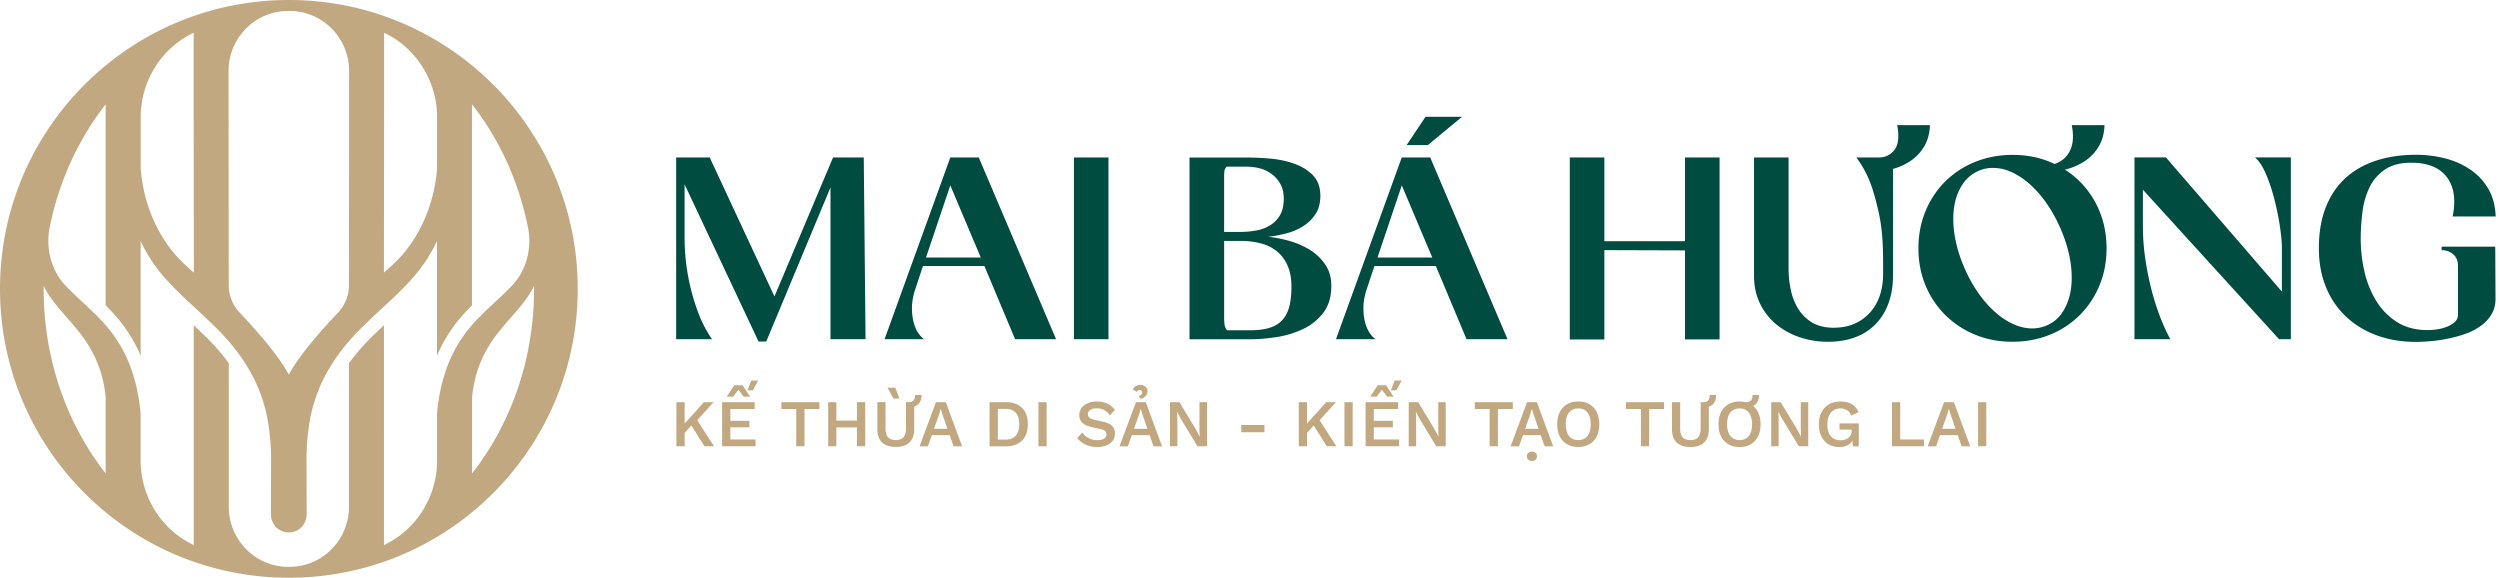 <svg width="238" height="55" fill="none" xmlns="http://www.w3.org/2000/svg"><path d="m79.307 14.99-5.579 13.233-6.165-13.232H64.37v17.302h3.413a11.527 11.527 0 0 1-1.305-2.51 20.449 20.449 0 0 1-1.197-5.08 19.602 19.602 0 0 1-.108-1.888v-5.263l7.042 14.962h.732l6.115-14.671v14.45H82.4l-.17-17.302h-2.923Zm11.163 0-6.261 17.303h3.778c-.162-.095-.336-.27-.523-.523-.187-.254-.341-.587-.462-.998a5.27 5.27 0 0 1-.183-1.464c0-.56.113-1.18.341-1.862l.707-2.12h5.85l2.922 6.967h3.899L93.18 14.991h-2.711Zm-2.316 9.53 2.315-6.873 2.902 6.872h-5.217Zm17.373-9.53h-3.289v17.303h3.289V14.991Zm19.198 8.81a7.62 7.62 0 0 0-1.937-.852 11.6 11.6 0 0 0-2.058-.403 12.402 12.402 0 0 0 1.729-.329 5.735 5.735 0 0 0 1.597-.682 3.804 3.804 0 0 0 1.18-1.155c.308-.47.462-1.048.462-1.73 0-.844-.25-1.509-.744-2-.495-.486-1.106-.852-1.83-1.097a9.387 9.387 0 0 0-2.303-.461 26.493 26.493 0 0 0-2.145-.096h-5.433v17.302h5.774c.811 0 1.671-.074 2.582-.22a8.863 8.863 0 0 0 2.511-.781 5.163 5.163 0 0 0 1.887-1.547c.495-.657.744-1.496.744-2.523 0-.794-.191-1.476-.574-2.037a4.813 4.813 0 0 0-1.45-1.389m-8.182-7.005c0-.162.009-.324.025-.486a.713.713 0 0 1 .22-.44h1.9c.47 0 .919.062 1.339.182.424.12.794.312 1.122.574.325.258.587.578.782.952.195.374.291.819.291 1.338 0 .62-.112 1.131-.341 1.534a2.671 2.671 0 0 1-.915.973 3.689 3.689 0 0 1-1.317.511 8.144 8.144 0 0 1-1.547.146h-1.559v-5.288.004Zm6.215 12.351c-.129.52-.345.952-.644 1.293-.299.341-.703.595-1.206.757-.503.162-1.13.245-1.875.245h-2.215a1.07 1.07 0 0 1-.233-.536 4.615 4.615 0 0 1-.038-.586v-7.384h1.559c.715 0 1.372.084 1.975.246a3.887 3.887 0 0 1 1.534.781c.424.358.752.81.985 1.364.237.553.354 1.21.354 1.974 0 .715-.067 1.335-.196 1.855m10.697-14.165-6.261 17.303h3.779c-.162-.095-.337-.27-.524-.523-.187-.254-.341-.587-.461-.998a5.252 5.252 0 0 1-.183-1.464c0-.56.112-1.18.341-1.862l.706-2.12h5.849l2.923 6.967h3.899l-7.358-17.302h-2.71Zm-2.312 9.53 2.316-6.873 2.902 6.872h-5.218Zm29.275-1.56h-7.674v-7.97h-3.292v17.324h3.292v-8.502l7.674.025v8.477h3.293V14.991h-3.293v7.97Zm37.578-5.69a8.448 8.448 0 0 0-1.414-1.123.595.595 0 0 1 .083-.017 5.823 5.823 0 0 0 1.842-.81 4.32 4.32 0 0 0 1.309-1.393c.333-.566.516-1.235.541-2.017h-3.122c.249 1.202.108 2.154-.42 2.852-.295.395-.699.674-1.21.848a10.575 10.575 0 0 0-.436-.195c-1.09-.445-2.274-.67-3.559-.67-1.285 0-2.474.225-3.571.67a8.608 8.608 0 0 0-2.839 1.854 8.56 8.56 0 0 0-1.875 2.815c-.453 1.089-.682 2.274-.682 3.558 0 1.285.229 2.465.682 3.546a8.595 8.595 0 0 0 1.887 2.815 8.633 8.633 0 0 0 2.839 1.862c1.09.45 2.274.67 3.559.67 1.285 0 2.449-.225 3.546-.67a8.515 8.515 0 0 0 2.84-1.862 8.624 8.624 0 0 0 1.874-2.815c.454-1.08.682-2.261.682-3.546 0-1.284-.228-2.47-.682-3.558a8.575 8.575 0 0 0-1.874-2.815Zm-.828 10.197c-.112.827-.366 1.55-.756 2.17a3.373 3.373 0 0 1-1.534 1.338 3.545 3.545 0 0 1-1.414.291 4.28 4.28 0 0 1-1.742-.39 6.674 6.674 0 0 1-1.729-1.123 10.162 10.162 0 0 1-1.584-1.767c-.495-.69-.94-1.475-1.33-2.353a13.156 13.156 0 0 1-.965-3.084c-.17-.998-.199-1.913-.087-2.74.112-.827.366-1.55.757-2.17a3.53 3.53 0 0 1 1.558-1.363 3.432 3.432 0 0 1 1.414-.291 4.19 4.19 0 0 1 1.729.39 6.79 6.79 0 0 1 1.717 1.123 9.965 9.965 0 0 1 1.584 1.779c.495.698.94 1.488 1.33 2.361.47 1.056.794 2.083.965 3.085.17.998.199 1.912.087 2.74m18.579-10.851c.316.757.586 1.568.802 2.436.221.87.391 1.717.512 2.545.12.827.182 1.48.182 1.95v4.215l-11.037-12.771h-2.997v17.302h3.413a17.593 17.593 0 0 1-.965-2.108c-.316-.819-.598-1.7-.839-2.644a28.319 28.319 0 0 1-.587-2.96 21.94 21.94 0 0 1-.22-3.06V18.06l12.962 14.23h1.123V14.987h-3.413c.39.324.744.864 1.06 1.621m16.708 6.864v.34c.424 0 .789.13 1.097.391.308.262.461.632.461 1.123v4.63a.902.902 0 0 1-.328.72 2.66 2.66 0 0 1-.781.453 4.2 4.2 0 0 1-.94.233 6.717 6.717 0 0 1-.827.062c-1.168 0-2.162-.266-2.973-.794a6.23 6.23 0 0 1-1.974-2.045 9.306 9.306 0 0 1-1.098-2.802 13.955 13.955 0 0 1-.341-3.035c0-.86.058-1.725.171-2.594a7.44 7.44 0 0 1 .681-2.34 4.269 4.269 0 0 1 1.464-1.68c.632-.428 1.463-.644 2.486-.644 1.575 0 2.706.457 3.4 1.376.69.919.873 2.166.549 3.741h4.095c-.033-1.022-.266-1.904-.707-2.644a5.68 5.68 0 0 0-1.717-1.829 7.579 7.579 0 0 0-2.411-1.06 11.112 11.112 0 0 0-2.739-.34c-1.397 0-2.669.186-3.813.56-1.147.375-2.12.932-2.922 1.672-.807.74-1.426 1.667-1.863 2.777-.44 1.114-.656 2.407-.656 3.887 0 1.38.228 2.619.681 3.716a7.96 7.96 0 0 0 1.913 2.802c.819.773 1.796 1.364 2.922 1.78 1.131.415 2.37.619 3.717.619.424 0 .902-.025 1.438-.07.536-.05 1.085-.13 1.646-.246a11.647 11.647 0 0 0 1.659-.462 5.635 5.635 0 0 0 1.451-.756 3.609 3.609 0 0 0 1.01-1.098c.254-.424.379-.91.379-1.463l-.025-4.972h-5.093l-.012-.008ZM183.732 11.91h-3.122c.129.628.133 1.152.067 1.58a1.776 1.776 0 0 1-1.759 1.5h-2.195c1.235 1.66 1.659 3.206 2.104 5.123.47 2.02.445 4.003.445 5.965 0 .732-.1 1.405-.304 2.025a4.606 4.606 0 0 1-.914 1.621 4.291 4.291 0 0 1-1.489 1.085c-.586.262-1.259.39-2.024.39-.765 0-1.468-.161-2.012-.486a3.92 3.92 0 0 1-1.318-1.28 5.543 5.543 0 0 1-.719-1.804 9.58 9.58 0 0 1-.221-2.037V14.99h-3.288v11.258c0 .99.191 1.875.574 2.656a5.88 5.88 0 0 0 1.546 1.975 6.947 6.947 0 0 0 2.241 1.23 8.389 8.389 0 0 0 2.681.428c.944 0 1.842-.145 2.607-.436a5.26 5.26 0 0 0 1.937-1.255 5.488 5.488 0 0 0 1.218-1.988c.283-.781.428-1.65.428-2.606V16.08a5.76 5.76 0 0 0 1.663-.756 4.322 4.322 0 0 0 1.31-1.393c.332-.565.515-1.235.54-2.016m-44.54-.795h-3.48l-1.796 2.69h2.021l3.255-2.69Z" fill="#004C40"/><path d="M67.929 38.288h-.923l-1.825 2.037v-2.037h-.786v4.199h.786v-1.272l.636-.707 1.256 1.979h.902l-1.597-2.482 1.55-1.717Zm1.601 2.394h1.812v-.623h-1.813v-1.122h2.316v-.649h-3.101v4.199h3.188v-.649H69.53v-1.156Zm.769-3.579.494.657h.611l-.71-1.085h-.79l-.715 1.085h.61l.5-.657Zm.856.054h.52l.507-.927h-.665l-.362.927Zm3.23 1.78h1.418v3.55h.785v-3.55h1.418v-.649h-3.62v.649Zm7.196 1.101h-1.958v-1.75h-.781v4.199h.781v-1.8h1.958v1.8h.786v-4.199h-.786v1.75Zm6.14-2.432h-.61c0 .225-.046.395-.142.507-.091.117-.258.17-.495.17h-.224v2.508c0 .374-.08.648-.237.831-.158.183-.403.27-.736.27-.333 0-.578-.091-.736-.27-.158-.179-.237-.457-.237-.831v-2.507h-.781v2.565c0 .565.15.99.449 1.272.299.283.736.428 1.31.428.573 0 1.001-.141 1.3-.428.3-.283.45-.707.45-1.272v-2.137a.977.977 0 0 0 .394-.237c.2-.208.3-.495.3-.869" fill="#C1A880"/><path d="m85.63 37.939-.399-1.031h-.74l.561 1.03h.578Zm3.472.349-1.56 4.203h.795l.374-1.064h1.696l.37 1.064h.815l-1.55-4.203h-.941Zm-.183 2.532.449-1.28.183-.603h.012l.191.623.437 1.26h-1.276.004Zm6.847-2.532H94.21v4.203h1.555c.656 0 1.168-.183 1.534-.549.365-.366.548-.881.548-1.555 0-.673-.183-1.193-.548-1.554-.366-.362-.877-.545-1.534-.545Zm.94 3.18c-.221.254-.541.383-.965.383h-.744v-2.927h.744c.424 0 .744.129.964.383.22.253.329.615.329 1.08 0 .466-.109.828-.329 1.081Zm2.934-3.18h-.781v4.199h.781v-4.199Zm4.278.661c.125-.05.283-.075.478-.075.27 0 .507.054.711.158.204.104.387.275.553.512l.478-.512a1.87 1.87 0 0 0-.715-.603c-.283-.137-.615-.203-.998-.203a2.15 2.15 0 0 0-.902.174 1.39 1.39 0 0 0-.578.466 1.147 1.147 0 0 0-.199.66c0 .196.041.367.133.516.087.15.216.275.386.374.171.1.383.18.628.233l.89.196c.212.05.357.12.436.208a.435.435 0 0 1 .117.303.438.438 0 0 1-.104.295.643.643 0 0 1-.3.187 1.537 1.537 0 0 1-.465.063c-.216 0-.416-.03-.595-.092a1.634 1.634 0 0 1-.482-.258 1.429 1.429 0 0 1-.345-.382l-.491.536c.125.162.279.304.462.433.183.128.395.228.636.303.241.075.507.112.806.112.337 0 .628-.05.882-.158.253-.104.449-.253.59-.445.141-.19.212-.424.212-.69 0-.286-.087-.523-.262-.706-.174-.183-.465-.32-.877-.408l-.823-.183c-.233-.054-.395-.129-.482-.216a.432.432 0 0 1-.133-.312c0-.104.029-.2.087-.282a.574.574 0 0 1 .27-.2m4.216-.665-1.559 4.203h.794l.374-1.064h1.696l.37 1.064h.815l-1.551-4.203h-.939Zm-.179 2.532.449-1.28.183-.603h.012l.191.623.437 1.26h-1.276.004Zm.382-3.642a.262.262 0 0 1 .154-.046c.075 0 .133.021.175.063a.209.209 0 0 1 .062.153c0 .08-.025.15-.079.204a1.023 1.023 0 0 1-.249.17l.203.254a1.18 1.18 0 0 0 .325-.158.672.672 0 0 0 .311-.57.598.598 0 0 0-.087-.32.604.604 0 0 0-.237-.207.755.755 0 0 0-.337-.075.868.868 0 0 0-.465.116.62.62 0 0 0-.275.325l.387.224a.405.405 0 0 1 .116-.141m5.845 3.687.025.707h-.004l-.386-.724-1.543-2.552h-.902v4.199h.707v-2.57l-.029-.702h.008l.387.715 1.546 2.557h.907v-4.199h-.716v2.57Zm6.186-.399h-2.207v.694h2.207v-.694Zm6.802-2.17h-.923l-1.829 2.037v-2.037h-.782v4.199h.782v-1.272l.64-.707 1.251 1.979h.906l-1.596-2.482 1.551-1.717Zm1.596 0h-.782v4.199h.782v-4.199Zm2.781-1.185.499.657h.611l-.715-1.085h-.79l-.711 1.085h.611l.495-.657Zm.857.054h.523l.503-.927h-.665l-.361.927Zm-1.626 3.525h1.813v-.623h-1.813v-1.122h2.316v-.649h-3.097v4.199h3.188v-.649h-2.407v-1.156Zm6.136.175.025.707h-.004l-.391-.724-1.538-2.552h-.906v4.199h.706v-2.57l-.024-.702h.008l.386.715 1.547 2.557h.902v-4.199h-.711v2.57Zm7.097-2.569h-3.621v.649h1.417v3.55h.786v-3.55h1.418v-.649Zm1.355 0-1.559 4.203h.794l.374-1.064h1.696l.37 1.064h.815l-1.555-4.203h-.935Zm-.179 2.532.449-1.28.183-.603h.012l.192.623.436 1.26h-1.276.004Zm.644 2.178c-.149 0-.266.038-.349.117a.412.412 0 0 0-.129.32.43.43 0 0 0 .129.328c.083.079.2.116.349.116.15 0 .271-.041.354-.116a.43.43 0 0 0 .124-.328.41.41 0 0 0-.124-.32c-.083-.08-.2-.117-.354-.117Zm5.475-4.515c-.299-.174-.652-.261-1.068-.261-.416 0-.761.087-1.06.261a1.768 1.768 0 0 0-.694.745c-.162.324-.246.71-.246 1.16 0 .448.084.835.246 1.16.162.32.395.569.694.743.299.175.653.262 1.06.262.407 0 .773-.087 1.068-.262.296-.174.528-.424.691-.744.162-.324.245-.71.245-1.16 0-.449-.083-.835-.245-1.16a1.786 1.786 0 0 0-.691-.744Zm-.02 2.728a1.094 1.094 0 0 1-.404.51c-.174.117-.39.175-.644.175a1.12 1.12 0 0 1-.636-.174 1.109 1.109 0 0 1-.412-.511 2.106 2.106 0 0 1-.141-.82c0-.32.046-.594.141-.823a1.1 1.1 0 0 1 .412-.51 1.14 1.14 0 0 1 .636-.175c.245 0 .47.058.644.174.175.116.312.287.404.511.091.225.141.5.141.824 0 .324-.046.594-.141.819Zm3.5-2.274h1.422v3.55h.781v-3.55h1.422v-.649h-3.625v.649Zm7.824-.82c-.092.117-.258.171-.495.171h-.224v2.507c0 .374-.079.648-.237.831-.158.179-.404.27-.736.27-.333 0-.578-.091-.736-.27-.158-.178-.237-.457-.237-.831v-2.507h-.781v2.565c0 .565.149.99.449 1.272.299.283.735.428 1.309.428s1.002-.141 1.301-.428c.3-.283.449-.71.449-1.272v-2.137a.94.94 0 0 0 .395-.24c.2-.205.3-.496.3-.87h-.612c0 .225-.045.395-.141.507m4.278.528c.091-.045.174-.1.245-.166.208-.204.312-.495.312-.869h-.611c0 .225-.05.395-.15.511-.095.113-.274.167-.532.171a2.42 2.42 0 0 0-.561-.062c-.408 0-.761.087-1.06.261a1.77 1.77 0 0 0-.695.745c-.162.324-.245.71-.245 1.16 0 .448.083.835.245 1.16.163.32.395.569.695.743.299.175.652.262 1.06.262.407 0 .773-.087 1.068-.262a1.78 1.78 0 0 0 .69-.744c.162-.324.246-.71.246-1.16 0-.448-.084-.835-.246-1.16a1.801 1.801 0 0 0-.465-.586m-.241 2.566a1.094 1.094 0 0 1-.404.51c-.174.117-.39.175-.644.175a1.12 1.12 0 0 1-.636-.174 1.109 1.109 0 0 1-.412-.511 2.106 2.106 0 0 1-.141-.82c0-.32.046-.594.141-.823a1.1 1.1 0 0 1 .412-.51 1.14 1.14 0 0 1 .636-.175c.245 0 .47.058.644.174.175.116.312.287.404.511.091.225.141.5.141.824 0 .324-.046.594-.141.819Zm4.78-.354.025.707h-.008l-.387-.724-1.542-2.552h-.902v4.199h.707v-2.57l-.025-.702h.004l.391.715 1.546 2.557h.902v-4.199h-.711v2.57Zm3.68.042h1.159v.108a.912.912 0 0 1-.079.399.735.735 0 0 1-.224.278c-.096.071-.212.13-.337.17a1.47 1.47 0 0 1-.411.06 1.3 1.3 0 0 1-.69-.175 1.09 1.09 0 0 1-.425-.516 2.22 2.22 0 0 1-.141-.831c0-.329.05-.59.158-.82.104-.228.25-.399.432-.515.183-.116.404-.175.653-.175.25 0 .462.059.636.17.175.113.3.284.374.512l.72-.324c-.163-.35-.379-.603-.657-.77-.275-.161-.636-.244-1.081-.244-.408 0-.765.087-1.073.261a1.808 1.808 0 0 0-.715.749c-.17.324-.253.71-.253 1.164 0 .453.079.84.241 1.16.162.32.386.565.677.74.291.17.628.258 1.015.258.361 0 .657-.075.889-.225.154-.1.279-.229.375-.383l.033.545h.565v-2.19h-1.837v.598l-.004-.004Zm5.782-2.611h-.781v4.199h3.043v-.649h-2.262v-3.55Zm4.178 0-1.559 4.203h.794l.374-1.064h1.697l.37 1.064h.814l-1.554-4.203h-.936Zm-.183 2.532.449-1.28.183-.603h.013l.191.623.436 1.26h-1.276.004Zm4.203-2.532h-.781v4.199h.781v-4.199ZM36.567 1.53a25.793 25.793 0 0 0-3.33-.931A27.477 27.477 0 0 0 27.5 0c-.628 0-1.256.02-1.87.062A28.1 28.1 0 0 0 21.762.6a25.793 25.793 0 0 0-3.33.93C7.7 5.277 0 15.49 0 27.5c0 12.01 7.707 22.237 18.45 25.978A27.513 27.513 0 0 0 27.5 55a27.49 27.49 0 0 0 9.05-1.522C47.292 49.737 55 39.518 55 27.5S47.305 5.276 36.567 1.53Zm0 8.26V3.118c3.097 1.467 5.043 4.623 5.043 8.044v4.88c-.246 3.19-1.514 6.386-3.742 8.69-.424.428-.869.83-1.318 1.221l.017-16.167m-9.154-8.743h.178c3.13.013 5.646 2.582 5.646 5.712l-.017 20.408c0 .977-.382 1.917-1.056 2.62-1.35 1.417-3.641 3.957-4.668 5.886-1.023-1.929-3.313-4.473-4.665-5.887a3.818 3.818 0 0 1-1.055-2.619l-.017-20.408c0-3.13 2.515-5.7 5.645-5.712m-14.01 10.12c0-3.422 1.946-6.578 5.043-8.045V9.79l.017 16.168a26.01 26.01 0 0 1-1.318-1.223c-2.228-2.303-3.496-5.5-3.741-8.688v-4.885Zm-3.33 33.914c-3.724-4.74-5.97-11.004-5.907-17.86.773 1.605 2.2 2.894 3.255 4.249 1.576 1.908 2.436 4.008 2.648 6.39v7.217l.005.004Zm31.546-5.62v4.38c0 3.406-1.921 6.544-4.99 8.02-.024.013-.045.025-.066.033V30.955c-.253.237-.494.474-.74.71l-.02.021a20.084 20.084 0 0 0-2.574 2.894v13.673c0 3.126-2.515 5.703-5.645 5.712h-.15c-3.126-.013-5.645-2.586-5.645-5.712V34.58c-.707-.981-1.56-1.938-2.574-2.894l-.02-.02c-.246-.237-.487-.474-.74-.711V51.89a.486.486 0 0 1-.067-.033c-3.068-1.48-4.989-4.614-4.989-8.02v-4.38c-.2-2.553-.935-5.214-2.432-7.338a11.174 11.174 0 0 0-.898-1.16c-1.168-1.347-2.573-2.457-3.783-3.73-1.376-1.417-1.924-3.524-1.571-5.45 0-.02 0-.037.008-.05.882-4.456 2.757-8.497 5.346-11.793V29.07c.333.333.662.678.982 1.04.365.424.694.84.985 1.28a13.56 13.56 0 0 1 1.363 2.474V22.948c.229.482.478.956.757 1.418 1.102 1.841 2.719 3.358 4.299 4.826.56.52 1.118 1.035 1.646 1.555a23.807 23.807 0 0 1 1.688 1.75c2.032 2.361 3.417 5.043 3.824 8.277.158 1.097.216 2.216.2 3.347l-.013 4.81c0 .365.104.706.287.993.645 1.014 2.191 1.014 2.831 0a1.84 1.84 0 0 0 .287-.993l-.012-4.81c-.017-1.131.045-2.25.2-3.347.407-3.234 1.791-5.916 3.824-8.277a23.806 23.806 0 0 1 1.688-1.75c.528-.52 1.085-1.035 1.646-1.555 1.58-1.463 3.197-2.98 4.298-4.826.279-.462.533-.936.761-1.418v10.917c.358-.836.803-1.68 1.364-2.474.29-.436.62-.856.985-1.28.32-.366.644-.707.981-1.04V9.927c2.59 3.297 4.465 7.338 5.346 11.794.005.017.005.034.009.05.353 1.93-.196 4.037-1.572 5.45-1.214 1.273-2.615 2.383-3.783 3.73-.32.365-.623.748-.898 1.16-1.496 2.124-2.232 4.784-2.432 7.337m3.339 5.629V37.86c.212-2.386 1.072-4.482 2.648-6.39 1.056-1.355 2.481-2.644 3.255-4.248.062 6.85-2.183 13.115-5.908 17.859" fill="#C1A880"/></svg>